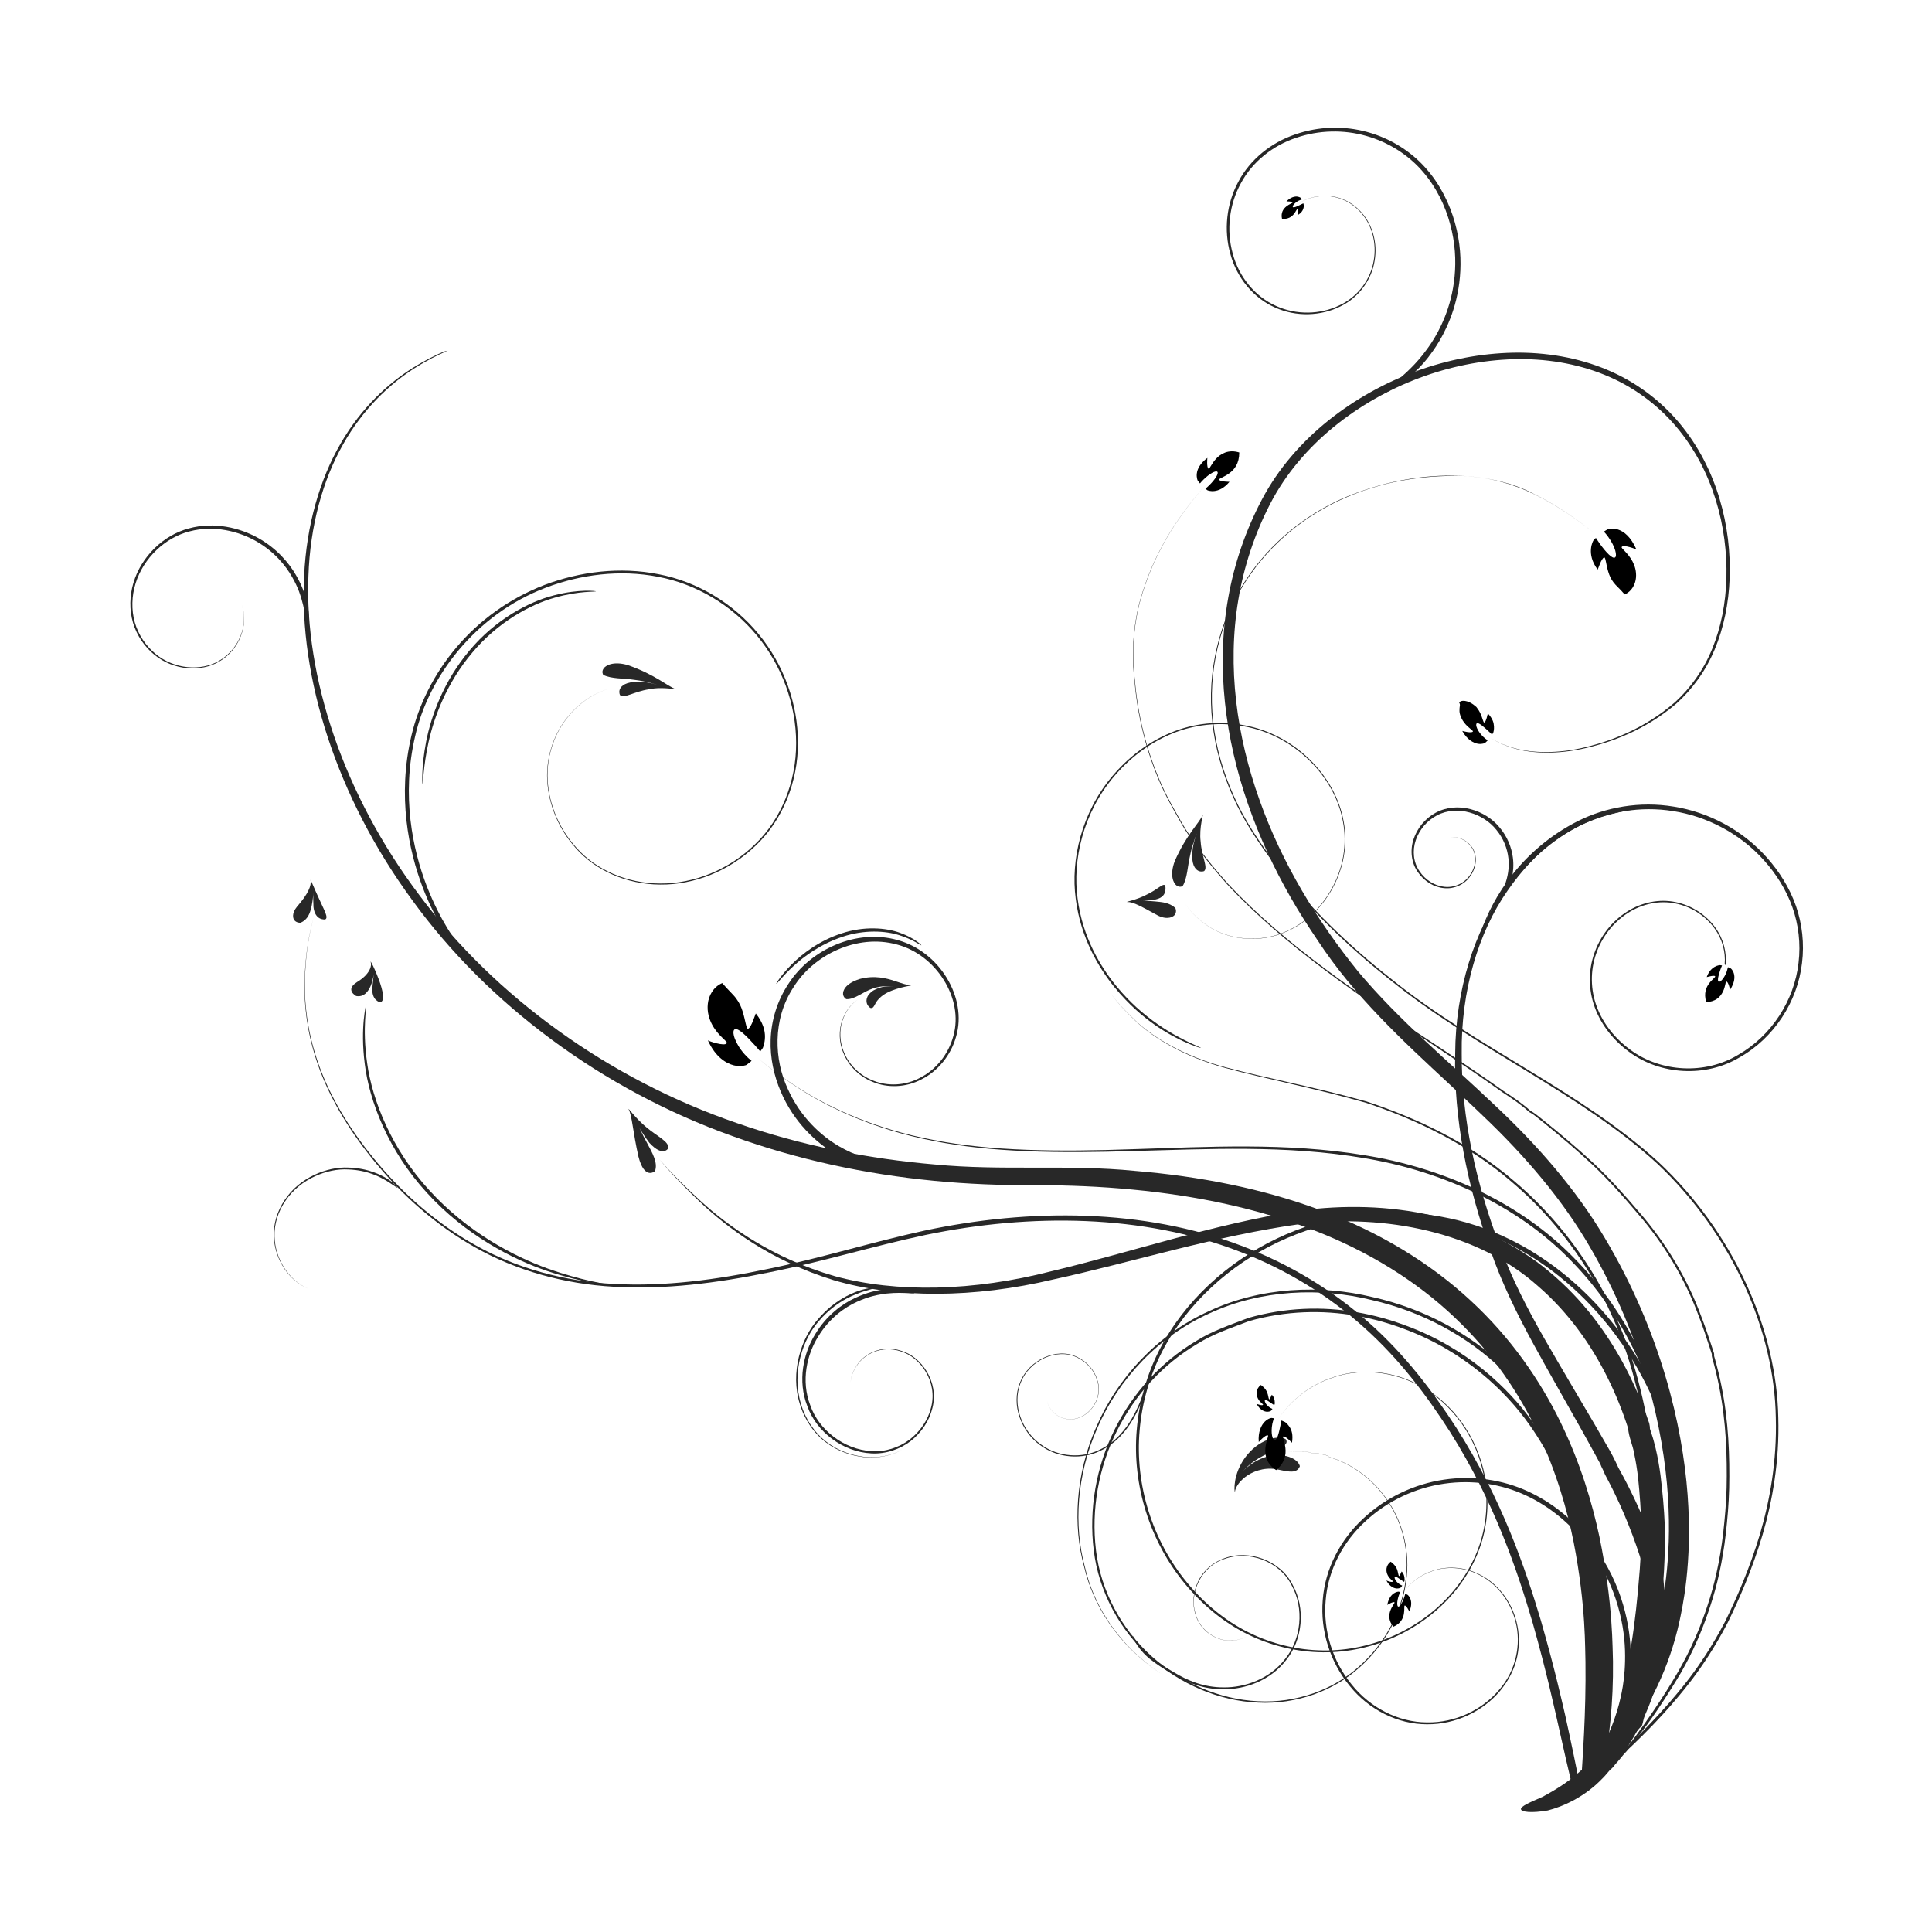 <?xml version="1.0" encoding="utf-8"?>
<!-- Generator: Adobe Illustrator 16.0.0, SVG Export Plug-In . SVG Version: 6.00 Build 0)  -->
<!DOCTYPE svg PUBLIC "-//W3C//DTD SVG 1.1//EN" "http://www.w3.org/Graphics/SVG/1.1/DTD/svg11.dtd">
<svg version="1.1" id="Ebene_1" xmlns="http://www.w3.org/2000/svg" xmlns:xlink="http://www.w3.org/1999/xlink" x="0px" y="0px"
	 width="350px" height="350px" viewBox="0 0 350 350" enable-background="new 0 0 350 350" xml:space="preserve">
<g>
	<g>
		<g>
			<g>
				<g>
					<g>
						<g>
							<g>
								<g>
									<g>
										<path fill="#282828" d="M287.221,301.039c0.119,9.295-0.52,17.594-0.885,23.194c0.063-0.045,0.129-0.09,0.191-0.134
											c1.396-1.17,2.71-2.432,3.972-3.742c1.022-5.244,1.796-11.959,1.707-19.369c-0.104-2.149,0.078-10.307-2.457-22.599
											c-1.317-6.115-3.398-13.261-7.054-20.754c-3.639-7.471-8.944-15.271-16.3-22.041
											c-7.315-6.798-16.616-12.435-27.055-16.315c-10.437-3.92-21.935-6.184-33.789-7.164
											c-11.923-1.192-24.092,0.015-36.149-1.154c-12.112-1.024-24.278-3.443-35.873-7.493
											c-23.248-7.958-43.862-22.917-57.542-41.282c-13.779-18.254-20.829-39.58-20.112-57.823
											c0.302-9.103,2.6-17.357,6.239-23.788c3.612-6.473,8.477-10.989,12.933-13.836c2.163-1.384,4.212-2.417,6.061-3.209
											c-0.236,0.054-0.472,0.107-0.708,0.162c-1.688,0.732-3.53,1.664-5.468,2.866c-4.514,2.804-9.481,7.294-13.217,13.79
											c-3.762,6.452-6.195,14.776-6.618,23.982c-0.957,18.447,5.89,40.108,19.625,58.795
											c13.63,18.796,34.395,34.288,57.973,42.69c11.756,4.274,24.121,6.896,36.441,8.091c6.157,0.601,12.33,0.833,18.395,0.8
											c5.989-0.002,11.914,0.242,17.717,0.805c11.601,1.104,22.745,3.457,32.728,7.345c9.99,3.858,18.733,9.324,25.548,15.815
											c13.816,13.059,19.232,29.144,21.555,40.689C287.368,291.111,287.123,298.976,287.221,301.039z"/>
									</g>
								</g>
							</g>
						</g>
					</g>
				</g>
			</g>
			<g>
				<g>
					<g>
						<g>
							<g>
								<g>
									<g>
										<path fill="#282828" d="M214.535,163.498c0.05-0.076,1.042,2.077,4.304,4.247c3.099,2.166,9.317,3.681,15.323,0.407
											c5.862-3.052,10.737-10.943,9.122-19.354c-1.515-8.298-8.979-15.639-17.897-17.211c-4.421-0.855-9.094-0.362-13.198,1.375
											c-4.125,1.707-7.676,4.511-10.43,7.773c-5.562,6.581-7.49,15.098-6.546,22.03c0.894,7.028,4.176,12.376,6.946,15.782
											c2.825,3.435,5.172,5.163,5.758,5.654c4.864,3.865,9.714,5.514,9.641,5.646c0.007,0.08-4.963-1.414-9.891-5.327
											c-0.593-0.496-2.962-2.25-5.809-5.729c-2.791-3.449-6.099-8.868-6.983-15.984c-0.937-7.021,1.037-15.622,6.673-22.25
											c2.788-3.286,6.38-6.104,10.548-7.818c4.151-1.742,8.871-2.226,13.329-1.35c8.992,1.612,16.482,9.026,17.983,17.385
											c1.604,8.478-3.324,16.387-9.216,19.434c-6.038,3.269-12.268,1.727-15.361-0.448
											C215.573,165.579,214.586,163.422,214.535,163.498z"/>
									</g>
								</g>
							</g>
						</g>
					</g>
				</g>
			</g>
			<g>
				<g>
					<g>
						<g>
							<g>
								<g>
									<g>
										<path fill="#282828" d="M155.429,181.038c0.111,0.029-1.864,0.912-2.872,4.049c-0.457,1.529-0.526,3.604,0.394,5.658
											c0.853,2.056,2.7,4.054,5.282,5.032c2.549,1.018,5.785,0.944,8.554-0.59c2.794-1.443,5.059-4.227,5.932-7.542
											c1.907-6.749-3.13-14.694-10.256-16.542c-7.192-1.975-15.087,1.874-18.714,7.747c-3.893,5.92-3.447,13.228-1.063,18.349
											c2.327,5.266,6.194,8.634,9.253,10.425c3.116,1.812,5.444,2.296,6.03,2.473c4.852,1.293,9.018,0.798,9.083,1.28
											c0.132,0.388-4.228,1.669-9.484,0.284c-0.628-0.187-3.113-0.733-6.422-2.707c-3.255-1.961-7.316-5.597-9.71-11.213
											c-1.185-2.78-1.953-6.013-1.825-9.443c0.119-3.416,1.167-6.979,3.212-10.052c3.946-6.179,12.283-10.099,19.858-7.92
											c7.51,2.081,12.602,10.413,10.531,17.452c-0.955,3.442-3.347,6.291-6.252,7.744c-2.88,1.544-6.226,1.574-8.819,0.489
											c-2.634-1.037-4.489-3.104-5.328-5.205c-0.904-2.104-0.804-4.204-0.322-5.739
											C153.553,181.918,155.541,181.071,155.429,181.038z"/>
									</g>
								</g>
							</g>
						</g>
					</g>
				</g>
			</g>
			<g>
				<g>
					<g>
						<g>
							<g>
								<g>
									<g>
										<path fill="#282828" d="M110.319,124.751c0.009,0.018-0.851,0.226-2.324,0.951c-1.457,0.72-3.531,2.083-5.396,4.53
											c-1.839,2.42-3.448,6.008-3.414,10.308c0.039,4.251,1.67,9.128,5.235,13.033c3.491,3.96,9.138,6.49,15.191,6.487
											c6.042,0.052,12.418-2.464,17.148-7.086c4.8-4.577,7.502-11.432,7.47-18.387c-0.013-6.96-2.576-14.006-7.111-19.464
											c-4.522-5.471-10.982-9.335-17.891-10.632c-6.909-1.348-14.062-0.423-20.344,1.971
											c-12.762,4.832-21.26,16.151-23.672,26.903c-2.545,10.876-0.4,20.617,2.064,27.065c2.542,6.543,5.397,10.176,6.07,11.164
											c5.701,7.996,12.673,12.209,12.461,12.447c-0.006,0.152-7.297-3.824-13.114-11.973c-0.684-1.003-3.578-4.707-6.139-11.361
											c-2.482-6.565-4.628-16.445-2.003-27.503c1.3-5.481,4.025-11.061,8.125-15.911c4.085-4.851,9.615-8.903,16.011-11.345
											c6.38-2.407,13.628-3.316,20.634-1.924c7.014,1.34,13.547,5.284,18.109,10.842c4.577,5.55,7.14,12.684,7.129,19.723
											c0.008,7.034-2.751,13.961-7.62,18.571c-4.797,4.651-11.234,7.163-17.327,7.089c-6.103-0.018-11.786-2.59-15.284-6.589
											c-3.574-3.942-5.191-8.847-5.217-13.118c-0.019-4.319,1.61-7.91,3.462-10.328c1.875-2.446,3.957-3.805,5.418-4.519
											C109.468,124.972,110.328,124.769,110.319,124.751z"/>
									</g>
								</g>
							</g>
						</g>
					</g>
				</g>
			</g>
			<g>
				<g>
					<g>
						<g>
							<g>
								<g>
									<g>
										<path fill="#282828" d="M43.81,109.592c-0.049-0.003,0.55,1.128,0.374,3.24c-0.138,2.032-1.336,5.198-4.542,7.053
											c-3.131,1.843-8.088,1.677-11.672-1.268c-1.777-1.441-3.181-3.477-3.874-5.8c-0.673-2.329-0.626-4.888,0.083-7.255
											c1.418-4.753,5.434-8.624,10.021-9.833c4.607-1.27,9.251-0.125,12.603,1.751c3.409,1.909,5.595,4.581,6.811,6.693
											c1.241,2.126,1.652,3.694,1.775,4.096c0.998,3.319,0.506,6.149,0.319,6.104c-0.255-0.012-0.143-2.73-1.093-5.876
											c-0.119-0.385-0.499-1.887-1.671-3.936c-1.148-2.037-3.213-4.616-6.476-6.487c-3.212-1.839-7.685-2.989-12.123-1.812
											c-4.415,1.11-8.356,4.814-9.779,9.418c-0.712,2.287-0.783,4.778-0.153,7.045c0.649,2.264,1.997,4.266,3.718,5.694
											c3.473,2.915,8.343,3.139,11.45,1.354c3.18-1.792,4.414-4.924,4.569-6.946C44.347,110.727,43.762,109.589,43.81,109.592z"
											/>
									</g>
								</g>
							</g>
						</g>
					</g>
				</g>
			</g>
			<g>
				<g>
					<g>
						<g>
							<g>
								<g>
									<g>
										<path fill="#282828" d="M233.163,262.987c0,0.002,0.91-0.095,2.628-0.059c0.422-0.007,0.926-0.058,1.408,0.187
											c0.495,0.189,1.098,0.065,1.708,0.205c0.575,0.181,1.342,0.123,1.878,0.602c0.686,0.216,1.402,0.462,2.137,0.788
											c2.935,1.27,6.229,3.669,8.691,7.443c2.476,3.726,3.934,8.926,3.108,14.435c-0.747,5.482-3.601,11.18-8.369,15.433
											c-4.716,4.303-11.508,6.784-18.494,6.421c-6.986-0.303-14.01-3.292-19.494-8.192c-5.479-4.911-9.313-11.883-10.22-19.377
											c-0.92-7.463,0.439-15.196,3.765-21.864c3.287-6.687,8.485-12.303,14.634-15.98c3.018-1.933,6.454-3.045,9.608-4.272
											c3.327-0.953,6.703-1.487,10.017-1.64c6.64-0.31,12.965,0.94,18.465,3.008c11.143,4.082,18.699,11.432,22.985,17.429
											c4.333,6.073,5.896,10.732,6.384,11.909c3.708,9.807,2.786,18.472,2.634,18.378c-0.29,0.048,0.252-8.483-3.393-18.098
											c-0.478-1.156-2.004-5.743-6.251-11.74c-4.197-5.909-11.626-13.178-22.601-17.242c-5.417-2.054-11.649-3.305-18.196-3.023
											c-3.266,0.138-6.599,0.654-9.886,1.582c-3.126,1.212-6.499,2.287-9.483,4.185c-6.068,3.6-11.218,9.123-14.488,15.723
											c-3.307,6.57-4.677,14.215-3.794,21.597c0.87,7.398,4.632,14.304,10.041,19.187c5.408,4.862,12.368,7.856,19.284,8.179
											c6.926,0.382,13.659-2.05,18.355-6.307c4.753-4.206,7.607-9.855,8.372-15.311c0.841-5.478-0.591-10.652-3.047-14.374
											c-2.439-3.771-5.719-6.177-8.641-7.452c-0.732-0.331-1.453-0.58-2.127-0.796c-0.55-0.483-1.3-0.424-1.88-0.605
											c-0.608-0.146-1.203-0.021-1.708-0.212c-0.482-0.246-0.978-0.195-1.403-0.193
											C234.073,262.898,233.163,262.989,233.163,262.987z"/>
									</g>
								</g>
							</g>
						</g>
					</g>
				</g>
			</g>
			<g>
				<g>
					<g>
						<g>
							<g>
								<g>
									<g>
										<path fill="#282828" d="M210.771,303.494c0.033-0.038-2.198-1.229-5.396-4.233c-3.113-2.984-7.282-8.084-8.996-15.513
											c-1.987-7.213-1.631-16.565,2.238-25.265c3.728-8.723,11.019-16.734,20.404-20.957c9.325-4.372,20.174-4.839,29.606-2.551
											c9.529,2.109,17.797,6.815,23.604,12.341c5.859,5.515,9.538,11.437,11.76,15.97c2.206,4.57,3.034,7.781,3.282,8.622
											c1.946,6.842,1.444,12.674,1.279,12.632c-0.282,0.013-0.146-5.712-2.056-12.418c-0.244-0.827-1.047-3.981-3.201-8.497
											c-2.168-4.476-5.778-10.347-11.53-15.812c-5.705-5.476-13.834-10.16-23.261-12.3c-9.336-2.312-20.056-1.9-29.317,2.381
											c-9.315,4.134-16.585,12.037-20.336,20.689c-3.889,8.629-4.295,17.934-2.352,25.135c1.67,7.407,5.8,12.52,8.899,15.517
											C208.576,302.253,210.804,303.456,210.771,303.494z"/>
									</g>
								</g>
							</g>
						</g>
					</g>
				</g>
			</g>
			<g>
				<g>
					<g>
						<g>
							<g>
								<g>
									<g>
										<path fill="#282828" d="M55.864,233.473c0.084-0.041-2.421-0.725-4.415-3.742c-0.96-1.476-1.767-3.467-1.841-5.707
											c-0.103-2.236,0.609-4.638,1.965-6.626c2.693-4.103,7.75-6.067,11.505-5.881c3.824,0.08,6.246,1.566,6.584,1.731
											c1.477,0.797,2.389,1.83,2.32,1.894c-0.086,0.097-1.088-0.774-2.516-1.538c-0.329-0.16-2.663-1.63-6.396-1.746
											c-3.66-0.218-8.634,1.645-11.332,5.651c-1.354,1.944-2.082,4.304-2.004,6.51c0.05,2.215,0.828,4.202,1.767,5.679
											C53.452,232.718,55.947,233.435,55.864,233.473z"/>
									</g>
								</g>
							</g>
						</g>
					</g>
				</g>
			</g>
			<g>
				<g>
					<g>
						<g>
							<g>
								<g>
									<g>
										<path fill="#282828" d="M163.391,262.677c0.025-0.112-2.551,1.728-6.938,1.285c-2.132-0.227-4.634-1-6.808-2.655
											c-2.188-1.623-3.912-4.146-4.742-6.953c-1.799-5.7,0.237-11.982,3.301-15.379c3.013-3.545,6.276-4.685,6.695-4.877
											c1.881-0.784,3.554-0.866,3.556-0.777c0.021,0.131-1.58,0.39-3.407,1.151c-0.408,0.191-3.6,1.275-6.586,4.726
											c-3.028,3.302-5.089,9.456-3.367,15.1c0.797,2.775,2.475,5.283,4.627,6.91c2.139,1.656,4.617,2.448,6.737,2.693
											C160.823,264.379,163.417,262.564,163.391,262.677z"/>
									</g>
								</g>
							</g>
						</g>
					</g>
				</g>
			</g>
			<g>
				<g>
					<g>
						<g>
							<g>
								<g>
									<g>
										<path fill="#282828" d="M154.091,250.437c0.067,0.041-0.097-1.342,1.167-3.138c1.087-1.794,4.305-3.835,8.012-2.587
											c3.605,1.029,6.857,5.544,5.66,10.319c-0.548,2.321-1.97,4.481-3.944,6.031c-1.992,1.521-4.562,2.383-7.139,2.236
											c-5.158-0.267-9.918-3.88-11.575-8.521c-1.836-4.625-0.712-9.619,1.368-12.999c2.065-3.494,4.996-5.6,7.295-6.651
											c2.315-1.078,3.979-1.332,4.407-1.413c3.548-0.644,6.386,0.352,6.307,0.515c-0.049,0.263-2.821-0.335-6.168,0.282
											c-0.41,0.076-1.995,0.304-4.217,1.317c-2.198,0.978-5.028,2.973-7.042,6.303c-2.028,3.227-3.151,8.004-1.433,12.454
											c1.536,4.461,6.09,8.003,11.081,8.308c2.478,0.17,4.964-0.636,6.917-2.093c1.926-1.479,3.339-3.576,3.892-5.823
											c1.217-4.633-1.907-9.089-5.45-10.146c-3.63-1.269-6.841,0.714-7.944,2.488
											C154.01,249.093,154.158,250.478,154.091,250.437z"/>
									</g>
								</g>
							</g>
						</g>
					</g>
				</g>
			</g>
			<g>
				<g>
					<g>
						<g>
							<g>
								<g>
									<g>
										<path fill="#282828" d="M225.916,296.432c-0.005-0.079-1.017,0.815-3.139,0.765c-2.009,0.092-5.387-1.397-6.314-5.046
											c-0.462-1.74-0.321-3.813,0.593-5.684c0.888-1.885,2.646-3.455,4.801-4.194c4.279-1.587,9.999,0.303,12.29,4.774
											c2.43,4.316,1.827,10.011-1.125,13.664c-2.866,3.77-7.493,5.332-11.281,5.316c-3.883,0.055-7.01-1.396-9.052-2.614
											c-2.104-1.178-3.371-2.113-3.702-2.369c-2.828-1.963-3.953-4.672-3.777-4.697c0.053-0.028,1.258,2.45,4.02,4.375
											c0.326,0.252,1.567,1.178,3.651,2.354c2.035,1.226,5.046,2.637,8.855,2.61c3.713,0.035,8.247-1.473,11.069-5.145
											c2.903-3.555,3.534-9.141,1.163-13.397c-2.216-4.396-7.84-6.294-12.066-4.753c-4.452,1.395-6.402,6.325-5.379,9.747
											c0.901,3.617,4.249,5.121,6.255,5.038C224.895,297.237,225.911,296.353,225.916,296.432z"/>
									</g>
								</g>
							</g>
						</g>
					</g>
				</g>
			</g>
			<g>
				<g>
					<g>
						<g>
							<g>
								<g>
									<g>
										<path fill="#282828" d="M281.978,311.111c1.146,5.19,2.249,9.986,3.185,13.888c0.402-0.248,0.798-0.508,1.187-0.777
											c-0.739-3.846-1.695-8.48-2.796-13.471c-0.403-1.638-1.707-7.787-4.397-17.13c-2.769-9.274-6.996-21.932-15.336-34.977
											c-4.183-6.464-9.214-13.152-15.743-18.958c-6.486-5.824-14.392-10.693-23.185-14.003
											c-17.649-6.727-38.242-6.83-57.401-2.748c-9.615,2.097-18.941,5.039-28.349,6.936c-9.371,1.977-18.78,3.228-27.862,2.729
											c-9.071-0.444-17.713-2.871-24.965-6.921c-7.27-4.034-13.189-9.384-17.843-14.904c-4.676-5.522-8.172-11.25-10.288-16.726
											c-2.123-5.48-2.905-10.611-2.956-14.812c-0.048-8.449,1.711-13.083,1.561-13.083c0.151,0.004-1.635,4.621-1.63,13.083
											c0.029,4.205,0.785,9.356,2.887,14.867c2.094,5.501,5.572,11.271,10.232,16.831c4.641,5.566,10.558,10.974,17.855,15.07
											c7.278,4.116,15.983,6.611,25.117,7.107c9.146,0.548,18.614-0.663,28.024-2.599c9.444-1.854,18.825-4.759,28.38-6.787
											c19.071-3.966,39.485-3.731,56.846,2.99c8.649,3.305,16.4,8.136,22.745,13.892c6.383,5.735,11.317,12.355,15.424,18.765
											c8.167,12.921,12.294,25.458,15.002,34.684C280.3,303.341,281.579,309.479,281.978,311.111z"/>
									</g>
								</g>
							</g>
						</g>
					</g>
				</g>
			</g>
			<g>
				<g>
					<g>
						<g>
							<g>
								<g>
									<g>
										<path fill="#282828" d="M291.221,249.576c1.506,3.028,2.74,6.104,3.721,9.161c0.149,1.722,0.841,2.998,1.089,4.536
											c0.322,1.479,0.551,2.97,0.723,4.451c0.307,2.919,0.527,6.04,0.584,8.669c0.02,2.778-0.102,5.44-0.281,7.973
											c-0.4,5.117-0.877,9.56-1.501,13.376c-1.161,7.637-2.43,12.388-2.775,13.661c-0.865,3.548-1.895,6.777-2.831,9.52
											c2.639-2.677,5.054-5.591,7.547-8.394c0.398-1.483,1.623-6.487,2.648-14.118c0.571-3.892,0.995-8.592,1.3-13.765
											c0.142-2.618,0.22-5.401,0.145-8.318c-0.127-3.067-0.386-5.889-0.777-9.107c-0.212-1.584-0.489-3.202-0.879-4.842
											c-0.221-0.814-0.395-1.647-0.683-2.462l-0.355-1.099l-0.006-0.157l-0.007-0.152l-0.004-0.079
											c-0.198-1.137-0.067-0.357-0.118-0.631l-0.106-0.298c-1.095-3.209-2.461-6.434-4.114-9.615
											c-3.303-6.345-7.866-12.528-13.864-17.497c-5.952-5.023-13.42-8.505-21.246-10.195c-7.792-1.778-16.02-1.938-23.965-0.878
											c-15.841,2.484-30.716,7.589-44.983,10.977c-14.131,3.642-28.09,3.96-39.276,0.89
											c-11.224-3.228-19.292-9.056-24.264-13.597c-5.022-4.557-7.464-7.585-7.499-7.552c0.037-0.033,2.415,3.037,7.358,7.705
											c4.891,4.646,12.892,10.682,24.188,14.167c11.338,3.355,25.446,3.285,39.841-0.123
											c14.355-3.121,29.47-7.949,44.938-10.063c15.306-1.788,31.823,1.463,42.771,11.2
											C284.044,237.66,288.216,243.531,291.221,249.576z"/>
									</g>
								</g>
							</g>
						</g>
					</g>
				</g>
			</g>
			<g>
				<g>
					<g>
						<g>
							<g>
								<g>
									<g>
										<path fill="#282828" d="M166.917,171.243c-0.072,0.119-1.394-1.004-3.966-1.811c-2.543-0.824-6.394-1.037-10.298,0.269
											c-7.952,2.643-11.882,8.769-12.016,8.503c-0.054-0.037,0.823-1.506,2.755-3.468c1.925-1.936,5.028-4.331,9.066-5.638
											c4.027-1.349,8.048-1.055,10.633-0.089C165.714,169.955,166.952,171.226,166.917,171.243z"/>
									</g>
								</g>
							</g>
						</g>
					</g>
				</g>
			</g>
			<g>
				<g>
					<g>
						<g>
							<g>
								<g>
									<g>
										<path fill="#282828" d="M107.958,107.102c0.017,0.165-2.959-0.118-7.468,1.173c-4.473,1.249-10.348,4.468-14.935,9.959
											c-4.624,5.461-6.927,11.696-7.924,16.237c-0.994,4.579-0.955,7.516-1.087,7.506c-0.041,0.007-0.243-2.943,0.651-7.6
											c0.893-4.611,3.165-10.986,7.875-16.55c4.673-5.596,10.722-8.828,15.302-9.982
											C104.99,106.645,107.982,107.095,107.958,107.102z"/>
									</g>
								</g>
							</g>
						</g>
					</g>
				</g>
			</g>
			<g>
				<g>
					<g>
						<g>
							<g>
								<g>
									<g>
										<path fill="#282828" d="M66.338,181.891c0.201,0.002-0.783,4.148,0.185,10.771c0.912,6.569,4.37,15.495,11.294,23.009
											c6.877,7.556,15.282,11.958,21.527,14.186c6.301,2.229,10.463,2.685,10.429,2.833c0.011,0.023-4.186-0.271-10.578-2.412
											c-6.33-2.134-14.878-6.523-21.845-14.182c-7.017-7.607-10.465-16.71-11.271-23.368
											C65.218,186.003,66.37,181.86,66.338,181.891z"/>
									</g>
								</g>
							</g>
						</g>
					</g>
				</g>
			</g>
			<g>
				<g>
					<g>
						<g>
							<g>
								<g>
									<g>
										<path fill="#282828" d="M201.079,179.839c0.045-0.047,1.44,2.117,4.719,5.143c3.219,3.04,8.871,6.403,16.234,8.369
											c7.401,1.985,16.229,3.575,25.519,6.189c9.128,3.01,18.659,7.495,26.586,14.287c7.98,6.681,14.329,15.308,18.389,24.33
											c4.177,9.005,5.902,18.314,7.011,26.321c1.191,8.037,1.529,15.009,1.297,20.148c-0.207,5.145-0.817,8.439-0.948,9.322
											c-0.309,1.762-0.661,3.433-1.067,4.935c-0.098,0.374-0.192,0.738-0.283,1.097c-0.01,0.067-0.043,0.328-0.06,0.477
											l-0.018,0.133l-0.001,0.036c-0.052,0.197-0.022,0.072-0.037,0.123l-0.025,0.06l-0.099,0.238
											c-0.27,0.63-0.515,1.224-0.752,1.756c-0.92,2.183-1.933,3.309-2.004,3.239c-0.1-0.079,0.707-1.261,1.474-3.451
											c0.202-0.545,0.415-1.147,0.659-1.791l0.091-0.245l0.025-0.063c-0.008,0.032,0.03-0.116-0.013,0.064l0.002-0.034
											l0.011-0.134c0.02-0.199,0.018-0.301,0.058-0.593c0.08-0.354,0.162-0.72,0.247-1.093c0.363-1.491,0.688-3.146,0.996-4.892
											c0.127-0.873,0.745-4.123,0.975-9.217c0.249-5.087-0.052-12.008-1.204-20.021c-1.066-8.009-2.736-17.226-6.837-26.192
											c-3.984-8.967-10.244-17.568-18.146-24.249c-7.847-6.784-17.315-11.304-26.398-14.346
											c-9.255-2.654-18.083-4.292-25.48-6.313c-7.373-2.013-13.016-5.406-16.226-8.468
											C202.507,181.965,201.125,179.794,201.079,179.839z"/>
									</g>
								</g>
							</g>
						</g>
					</g>
				</g>
			</g>
		</g>
		<g>
			<g>
				<g>
					<g>
						<g>
							<g>
								<g>
									<rect x="237.855" y="267.334" fill="#282828" width="0" height="0"/>
								</g>
							</g>
						</g>
					</g>
				</g>
			</g>
		</g>
		<g>
			<g>
				<g>
					<g>
						<g>
							<g>
								<g>
									<path fill="#282828" d="M235.483,265.591c0.008,0-0.146,0.575-0.731,0.847c-0.618,0.28-1.415,0.174-3.583-0.284
										c-2.28-0.386-4.39,0.483-5.613,1.44c-1.26,0.986-1.766,2.028-1.827,2.606c-0.007,0.63-0.56-1.996,1.136-5.055
										c0.811-1.49,2.17-2.977,3.754-3.829c1.563-0.874,3.275-1.112,4.252-0.626c0.007,0,0.437,0.408,0.053,0.906
										c-0.355,0.537-1.56,0.936-4.047,2.104c-2.426,1.283-3.218,2.347-3.676,2.779c-0.428,0.47-0.411,0.487-0.415,0.48
										c-0.029,0.02,1.497-1.959,4.168-2.892C231.578,262.996,235.007,263.87,235.483,265.591z"/>
								</g>
							</g>
						</g>
					</g>
				</g>
			</g>
		</g>
		<g>
			<g>
				<g>
					<g>
						<g>
							<g>
								<g>
									<path fill="#282828" d="M214.242,160.538c0-0.009-0.532,0.309-1.108-0.127c-0.56-0.387-1.281-1.889-0.302-4.448
										c2.106-4.785,4.438-6.901,5.013-8.255c0.3-0.635-0.676,2.2-0.332,4.789c0.179,2.698,1.377,4.668,0.62,5.31
										c0-0.005-0.387,0.183-0.903,0.01c-0.489-0.177-1.262-0.784-1.262-2.791c0.071-2.003,0.507-3.047,0.664-3.549
										c0.182-0.51,0.199-0.503,0.194-0.506c-0.016-0.002-0.803,1.882-1.211,3.922
										C215.115,156.968,215.125,159.061,214.242,160.538z"/>
								</g>
							</g>
						</g>
					</g>
				</g>
			</g>
		</g>
		<g>
			<g>
				<g>
					<g>
						<g>
							<g>
								<g>
									<path fill="#282828" d="M109.282,122.267c0.009-0.002-0.352-0.51,0.038-1.118c0.339-0.589,1.777-1.43,4.409-0.661
										c4.94,1.711,7.237,3.861,8.635,4.326c0.657,0.246-2.25-0.498-4.802,0.058c-2.674,0.395-4.541,1.75-5.241,1.048
										c0.006,0-0.213-0.372-0.084-0.9c0.137-0.502,0.679-1.323,2.679-1.486c2.005-0.091,3.078,0.261,3.591,0.374
										c0.524,0.141,0.519,0.16,0.521,0.155c0.002-0.018-1.941-0.648-4.008-0.889C112.91,122.844,110.824,123.023,109.282,122.267
										z"/>
								</g>
							</g>
						</g>
					</g>
				</g>
			</g>
		</g>
		<g>
			<g>
				<g>
					<g>
						<g>
							<g>
								<g>
									<path fill="#282828" d="M212.925,164.489c-0.01,0.003,0.274,0.543-0.008,1.084c-0.239,0.536-1.367,1.121-3.068,0.33
										c-3.06-1.661-4.521-2.528-5.648-2.501c-0.499,0.017,1.775-0.373,3.58-1.356c1.933-0.888,3.089-2.275,3.325-1.532
										c-0.005,0,0.088,0.38-0.003,0.902c-0.095,0.51-0.438,1.237-1.726,1.525c-2.642,0.376-2.754,0.077-2.724,0.158
										c0.009,0.001,1.326,0.11,2.618,0.205C210.604,163.437,211.791,163.495,212.925,164.489z"/>
								</g>
							</g>
						</g>
					</g>
				</g>
			</g>
		</g>
		<g>
			<g>
				<g>
					<g>
						<g>
							<g>
								<g>
									<path fill="#282828" d="M118.647,212.168c0.038-0.051-1.87,1.75-2.989-2.647c-1.009-4.451-1.16-7.476-1.769-8.547
										c-0.28-0.563,1.247,1.651,3.22,3.249c1.945,1.66,4.144,2.57,3.958,3.805c0.023-0.073-0.913,1.753-3.456-1.026
										c-2.293-3.094-1.967-3.444-2.05-3.349c-0.01,0.007,0.74,1.769,1.695,3.472C118.175,208.86,119.235,210.677,118.647,212.168
										z"/>
								</g>
							</g>
						</g>
					</g>
				</g>
			</g>
		</g>
		<g>
			<g>
				<g>
					<g>
						<g>
							<g>
								<g>
									<path fill="#282828" d="M153.318,181.003c0.003-0.003-0.539-0.283-0.592-0.923c-0.033-0.568,0.331-1.872,3.006-2.726
										c2.739-0.742,4.95-0.102,6.308,0.343c1.417,0.464,2.339,0.795,2.941,0.782c0.633,0.053-2.05,0.237-4.243,1.345
										c-1.091,0.55-1.833,1.362-2.138,1.963c-0.326,0.604-0.461,0.924-0.942,0.803c0.005-0.006-0.354-0.212-0.572-0.701
										c-0.168-0.444-0.352-1.444,1.12-2.448c1.581-0.894,2.735-0.736,3.198-0.784c0.496,0.02,0.502,0.022,0.5,0.022
										c0.019,0.021-1.937-0.255-3.762,0.389C156.291,179.67,154.927,181.067,153.318,181.003z"/>
								</g>
							</g>
						</g>
					</g>
				</g>
			</g>
		</g>
		<g>
			<g>
				<g>
					<g>
						<g>
							<g>
								<g>
									<path fill="#282828" d="M54.452,167.172c0.001-0.006-0.603,0.039-1.012-0.344c-0.414-0.367-0.631-1.371,0.389-2.6
										c2.017-2.306,2.621-3.817,2.437-4.761c-0.092-0.439,0.675,1.533,1.549,3.379c0.826,1.91,1.861,3.52,1.019,3.743
										c0.064-0.074-1.744,0.273-2.039-2.258c-0.124-2.589,0.025-2.63-0.017-2.621c0,0.005-0.07,1.247-0.327,2.466
										C56.167,165.422,55.799,166.572,54.452,167.172z"/>
								</g>
							</g>
						</g>
					</g>
				</g>
			</g>
		</g>
		<g>
			<g>
				<g>
					<g>
						<g>
							<g>
								<g>
									<polygon fill="#282828" points="51.445,172.905 51.445,172.905 51.445,172.905 51.445,172.905 51.445,172.905 
										51.445,172.905 									"/>
								</g>
							</g>
						</g>
					</g>
				</g>
			</g>
		</g>
		<g>
			<g>
				<g>
					<g>
						<g>
							<g>
								<g>
									<path fill="#282828" d="M64.541,180.438c-0.001,0.011-2.121-1.103,0.131-2.523c2.248-1.357,2.743-2.879,2.47-3.647
										c-0.192-0.846,3.671,7.088,1.691,7.295c0.012-0.005-1.618-0.313-1.362-2.782c0.26-2.466,0.248-2.459,0.25-2.461
										C67.728,176.325,67.296,180.914,64.541,180.438z"/>
								</g>
							</g>
						</g>
					</g>
				</g>
			</g>
		</g>
	</g>
	<g>
		<g>
			<g>
				<g>
					<g>
						<g>
							<g>
								<g>
									<polygon points="231.863,39.382 231.863,39.382 231.863,39.382 231.863,39.382 231.863,39.382 231.863,39.382 
										231.863,39.382 231.863,39.382 231.863,39.382 231.863,39.382 231.863,39.382 231.863,39.382 231.863,39.382 									"/>
								</g>
							</g>
						</g>
					</g>
				</g>
			</g>
		</g>
		<g>
			<g>
				<g>
					<g>
						<g>
							<g>
								<g>
									<path d="M235.171,38.918c-0.013,0,0.035-0.875-0.132-0.995c-0.26-0.135-0.561,1.87-2.777,1.73l-0.01-0.005
										c-0.51-2.191,1.924-2.807,1.897-2.938c-0.041-0.248-1.101-0.233-1.101-0.216c0.741-0.789,1.546-0.952,2.003-0.879
										c0.475,0.073,0.672,0.297,0.674,0.297c0.046,0.072,0.085,0.145,0.123,0.214c-0.166,0.053-0.342,0.119-0.521,0.197
										c-0.83,0.405-1.254,1.032-1.105,1.192c0.145,0.167,0.755-0.132,1.448-0.47c0.162-0.066,0.311-0.141,0.442-0.217
										c0.037,0.116,0.067,0.243,0.093,0.384C236.18,37.282,236.289,38.243,235.171,38.918z"/>
								</g>
							</g>
						</g>
					</g>
				</g>
			</g>
		</g>
		<g>
			<g>
				<g>
					<g>
						<g>
							<g>
								<g>
									<path d="M128.236,188.466c0.003,0.076,3.082,1.184,3.431,0.505c0.192-0.306-1.462-1.194-2.618-3.274
										c-0.562-1.033-0.99-2.38-0.82-3.856c0.149-1.45,0.989-3.053,2.595-3.741l0.024,0.003c1.121,1.318,1.973,2.03,2.534,2.805
										c0.565,0.75,0.911,1.535,1.158,2.337c0.498,1.589,0.653,3.199,0.979,3.123c0.615-0.199,1.353-2.813,1.41-2.767
										c1.315,1.66,1.678,3.113,1.652,4.278c-0.017,1.153-0.394,1.974-0.398,1.974c-0.154,0.222-0.305,0.428-0.454,0.62
										c-0.298-0.349-0.623-0.722-0.97-1.109c-1.616-1.785-3.068-3.226-3.668-2.887c-0.594,0.322,0.012,2.521,1.83,4.541
										c0.396,0.439,0.814,0.835,1.232,1.164c-0.275,0.251-0.59,0.501-0.954,0.75c0.003-0.004-0.867,0.397-2.243,0.067
										C131.608,192.656,129.652,191.579,128.236,188.466z"/>
								</g>
							</g>
						</g>
					</g>
				</g>
			</g>
		</g>
		<g>
			<g>
				<g>
					<g>
						<g>
							<g>
								<g>
									<g>
										<path fill="#282828" d="M235.128,36.966c-0.021,0.137,1.805-1.719,5.739-1.425c1.894,0.173,4.214,1.153,5.909,3.251
											c1.713,2.045,2.672,5.194,2.082,8.451c-0.532,3.247-2.775,6.5-6.237,8.089c-3.389,1.639-7.743,1.807-11.495,0.07
											c-3.782-1.684-6.716-5.292-7.811-9.494c-1.161-4.183-0.648-8.884,1.504-12.751c2.104-3.914,5.823-6.801,9.971-8.186
											c4.143-1.427,8.653-1.501,12.686-0.358c4.042,1.132,7.602,3.416,10.152,6.335c2.571,2.919,4.192,6.352,5.087,9.676
											c1.824,6.719,0.639,12.819-0.977,16.8c-1.622,4.057-3.543,6.206-3.963,6.813c-3.782,4.779-8.31,7.101-8.128,7.392
											c0.054,0.249,4.989-1.726,8.962-6.725c0.437-0.633,2.423-2.885,4.08-7.105c1.65-4.143,2.833-10.482,0.894-17.415
											c-0.949-3.425-2.652-6.969-5.342-9.981c-2.672-3.015-6.388-5.358-10.571-6.494c-4.181-1.151-8.836-1.039-13.088,0.463
											c-4.261,1.454-8.099,4.478-10.232,8.527c-2.188,4.007-2.673,8.844-1.453,13.124c1.152,4.301,4.201,7.992,8.089,9.687
											c3.863,1.75,8.303,1.539,11.745-0.155c3.517-1.648,5.779-4.988,6.29-8.285c0.576-3.309-0.423-6.487-2.166-8.542
											c-1.73-2.104-4.077-3.074-5.982-3.232C236.916,35.231,235.107,37.103,235.128,36.966z"/>
									</g>
								</g>
							</g>
						</g>
					</g>
				</g>
			</g>
			<g>
				<g>
					<g>
						<g>
							<g>
								<g>
									<g>
										<path fill="#282828" d="M253.828,289.063c0.017,0.018,0.331-0.601,1.179-1.557c0.867-0.911,2.332-2.203,4.617-2.937
											c2.238-0.754,5.364-0.803,8.342,0.727c2.97,1.463,5.638,4.557,6.602,8.553c1.027,3.956,0.109,8.78-3.026,12.325
											c-3.028,3.565-7.893,5.943-13.032,5.854c-5.146-0.014-10.297-2.646-13.655-6.875c-3.418-4.174-5.199-9.777-4.695-15.259
											c0.425-5.511,3.208-10.669,7.231-14.329c3.994-3.706,9.09-6.056,14.255-6.782c5.17-0.746,10.373,0.065,14.746,2.106
											c4.396,2.029,7.967,5.123,10.654,8.457c5.457,6.728,7.173,14.271,7.336,19.616c0.175,5.43-0.888,8.856-1.084,9.752
											c-1.913,7.345-5.937,12.242-5.648,12.421c0.144,0.223,4.682-4.525,6.68-12.147c0.207-0.929,1.285-4.474,1.073-10.065
											c-0.197-5.507-2.012-13.268-7.658-20.146c-2.777-3.405-6.469-6.567-11.013-8.632c-4.522-2.08-9.889-2.883-15.191-2.084
											c-5.301,0.78-10.513,3.223-14.581,7.042c-4.095,3.768-6.931,9.1-7.332,14.745c-0.482,5.625,1.378,11.344,4.893,15.583
											c3.449,4.294,8.737,6.954,13.987,6.938c5.246,0.056,10.168-2.396,13.226-6.031c1.529-1.819,2.62-3.935,3.097-6.124
											c0.477-2.186,0.406-4.397-0.099-6.4c-0.999-4.038-3.716-7.146-6.721-8.604c-3.011-1.523-6.157-1.45-8.399-0.68
											c-2.289,0.75-3.748,2.055-4.612,2.971C254.154,288.462,253.847,289.08,253.828,289.063z"/>
									</g>
								</g>
							</g>
						</g>
					</g>
				</g>
			</g>
			<g>
				<g>
					<g>
						<g>
							<g>
								<g>
									<g>
										<path fill="#282828" d="M231.228,257.604c0.02,0.019,0.575-1.095,2.113-2.8c1.542-1.663,4.185-3.962,8.289-5.296
											c4.026-1.36,9.643-1.459,15.01,1.281c5.354,2.625,10.162,8.197,11.911,15.389c0.883,3.57,1.004,7.506,0.127,11.381
											c-0.868,3.876-2.804,7.628-5.54,10.844c-5.456,6.438-14.219,10.729-23.49,10.588c-4.616-0.055-9.296-1.182-13.55-3.316
											c-4.261-2.131-8.038-5.295-11.117-9.055c-6.181-7.523-9.416-17.633-8.522-27.537c0.419-4.945,1.81-9.808,4.063-14.212
											c2.266-4.408,5.37-8.354,8.967-11.694c7.204-6.706,16.403-10.966,25.734-12.297c9.341-1.358,18.752,0.094,26.667,3.779
											c7.955,3.658,14.419,9.241,19.286,15.256c4.888,6.033,8.218,12.532,10.254,18.669c2.068,6.139,2.856,11.903,3.051,16.781
											c0.331,9.818-1.583,16.023-1.938,17.646c-3.472,13.304-10.902,22.044-10.563,22.203c0.093,0.078,2.023-1.963,4.493-5.768
											c2.452-3.792,5.333-9.446,7.1-16.165c0.368-1.65,2.297-7.976,1.933-17.954c-0.214-4.963-1.036-10.819-3.158-17.056
											c-2.087-6.227-5.49-12.817-10.472-18.924c-4.957-6.087-11.539-11.741-19.642-15.435
											c-8.066-3.723-17.641-5.168-27.115-3.753c-9.471,1.381-18.784,5.735-26.063,12.555c-3.633,3.401-6.768,7.405-9.051,11.889
											c-2.275,4.481-3.668,9.419-4.074,14.435c-0.873,10.044,2.439,20.271,8.717,27.859c3.126,3.792,6.959,6.979,11.278,9.121
											c4.313,2.146,9.053,3.271,13.72,3.308c9.377,0.111,18.202-4.252,23.685-10.763c2.749-3.25,4.688-7.048,5.548-10.961
											c0.873-3.91,0.737-7.874-0.164-11.462c-1.783-7.238-6.638-12.817-12.029-15.438c-5.4-2.735-11.038-2.612-15.07-1.236
											c-4.105,1.347-6.742,3.661-8.28,5.328C231.8,256.51,231.247,257.623,231.228,257.604z"/>
									</g>
								</g>
							</g>
						</g>
					</g>
				</g>
			</g>
			<g>
				<g>
					<g>
						<g>
							<g>
								<g>
									<g>
										<path fill="#282828" d="M189.665,253.785c0.058-0.061,0.071,1.187,1.528,2.398c0.717,0.568,1.822,1.046,3.122,0.925
											c1.287-0.099,2.681-0.854,3.63-2.137c0.966-1.258,1.453-3.119,0.876-4.888c-0.489-1.767-1.837-3.389-3.659-4.239
											c-3.735-1.859-8.797,0.542-10.372,4.595c-1.71,4.113,0.305,8.972,3.616,11.347c3.347,2.508,7.775,2.567,10.812,1.095
											c3.12-1.438,4.937-3.904,6.008-5.71c1.084-1.839,1.551-3.148,1.709-3.479c1.098-2.758,1.612-5.106,1.557-5.119
											c-0.087-0.025-0.716,2.285-1.804,5.019c-0.156,0.328-0.617,1.627-1.683,3.452c-1.052,1.785-2.828,4.21-5.883,5.634
											c-2.969,1.452-7.308,1.418-10.607-1.038c-3.263-2.318-5.269-7.103-3.603-11.148c1.533-3.994,6.523-6.391,10.212-4.569
											c1.805,0.837,3.147,2.433,3.639,4.181c0.576,1.749,0.102,3.591-0.852,4.845c-0.937,1.279-2.319,2.033-3.601,2.139
											c-1.29,0.124-2.395-0.348-3.108-0.91C189.743,254.972,189.723,253.725,189.665,253.785z"/>
									</g>
								</g>
							</g>
						</g>
					</g>
				</g>
			</g>
			<g>
				<g>
					<g>
						<g>
							<g>
								<g>
									<g>
										<path fill="#282828" d="M294.712,165.177c2.657-1.718,5.919-2.383,8.874-1.745c2.957,0.604,5.545,2.348,7.188,4.642
											c1.448,2.008,2.079,4.479,1.825,6.775c-0.052-0.057-0.102-0.112-0.157-0.164c0.195-2.214-0.436-4.573-1.833-6.49
											c-1.627-2.245-4.177-3.944-7.074-4.52c-2.895-0.61-6.07,0.055-8.667,1.748c-2.607,1.681-4.672,4.305-5.714,7.359
											c-1.067,3.042-1.04,6.506,0.129,9.619c1.157,3.113,3.385,5.838,6.128,7.819c5.503,4.041,13.491,4.485,19.461,0.877
											c6.042-3.438,10.213-9.89,10.955-16.716c0.406-3.402,0.004-6.866-1.121-10.04c-1.123-3.175-2.954-6.045-5.151-8.491
											c-4.403-4.925-10.431-7.98-16.445-8.91c-6.03-0.975-12.005,0.155-16.812,2.594c-4.834,2.445-8.684,5.864-11.473,9.402
											c-0.061,0.08-0.125,0.159-0.184,0.239c-0.432,0.434-0.855,0.875-1.267,1.329c-2.274,2.513-4.012,5.505-5.197,8.676
											c-0.106,0.282-0.207,0.563-0.306,0.845c0.101-0.318,0.202-0.641,0.314-0.97c1.135-3.318,2.981-7.084,5.879-10.722
											c2.889-3.628,6.844-7.109,11.831-9.607c4.971-2.491,11.142-3.628,17.343-2.597c6.185,0.985,12.366,4.159,16.857,9.234
											c2.242,2.52,4.107,5.47,5.256,8.752c1.14,3.274,1.538,6.844,1.102,10.342c-0.797,7.014-5.108,13.607-11.317,17.101
											c-6.154,3.685-14.371,3.18-19.979-0.986c-2.8-2.044-5.062-4.834-6.234-8.04c-1.186-3.195-1.197-6.753-0.09-9.863
											C289.916,169.552,292.04,166.881,294.712,165.177z"/>
									</g>
								</g>
							</g>
						</g>
					</g>
				</g>
			</g>
			<g>
				<g>
					<g>
						<g>
							<g>
								<g>
									<g>
										<path fill="#282828" d="M270.046,133.687c0.014-0.045,1.232,0.969,3.992,1.813c2.733,0.847,7.058,1.287,12.34,0.217
											c5.223-1.088,11.595-3.376,17.349-8.29c2.799-2.528,5.248-5.81,6.887-9.729c1.644-3.905,2.563-8.334,2.731-12.978
											c0.313-9.211-2.151-19.705-9.072-28.035c-3.435-4.124-7.974-7.553-13.204-9.723c-5.225-2.189-11.042-3.172-16.909-3.069
											c-11.747,0.239-23.782,4.532-33.495,12.273c-4.837,3.876-9.072,8.686-12.041,14.297
											c-2.944,5.561-5.028,11.621-6.125,17.863c-2.241,12.525-0.519,25.525,3.579,37.319c2.044,5.918,4.671,11.583,7.729,16.921
											c1.515,2.664,3.193,5.281,4.866,7.746c1.676,2.559,3.494,4.998,5.402,7.323c7.673,9.308,16.605,16.785,24.458,24.398
											c7.939,7.533,14.63,15.48,19.458,23.81c9.733,16.67,13.382,33.191,14.166,45.188c0.79,12.11-1.138,19.801-1.536,21.809
											c-1.773,8.17-4.968,15.078-7.793,19.783c-2.812,4.726-5.044,7.41-4.631,7.807c0.317,0.328,3.275-1.738,6.817-6.323
											c3.542-4.539,7.38-11.801,9.254-20.454c0.428-2.122,2.389-10.283,1.457-22.871c-0.928-12.49-4.835-29.445-15.025-46.553
											c-5.059-8.56-12.086-16.731-20.185-24.27c-8.01-7.623-16.927-14.964-24.473-23.956
											c-7.327-9.049-13.81-19.592-17.874-31.092c-4.105-11.475-5.889-24.1-3.83-36.268c1.008-6.066,2.973-11.962,5.783-17.396
											c2.791-5.4,6.836-10.093,11.5-13.902c9.357-7.613,21.105-11.936,32.563-12.271c5.726-0.154,11.396,0.75,16.493,2.831
											c5.104,2.062,9.544,5.348,12.934,9.337c6.83,8.059,9.376,18.36,9.148,27.458c-0.122,4.582-0.986,8.958-2.57,12.819
											c-1.57,3.867-3.967,7.141-6.696,9.648c-5.633,4.911-11.961,7.26-17.145,8.392c-5.251,1.112-9.564,0.717-12.298-0.103
											C271.288,134.643,270.06,133.641,270.046,133.687z"/>
									</g>
								</g>
							</g>
						</g>
					</g>
				</g>
			</g>
			<g>
				<g>
					<g>
						<g>
							<g>
								<g>
									<g>
										<path fill="#282828" d="M260.084,147.235c3.95-2.138,9.017-0.501,11.601,2.69c1.339,1.587,2.144,3.524,2.385,5.435
											c0.178,1.346,0.067,2.659-0.208,3.873c-0.177,0.387-0.363,0.771-0.567,1.147c-0.156,0.263-0.321,0.521-0.491,0.775
											c-0.14,0.033-0.283,0.073-0.423,0.12c-0.07,0.025-0.141,0.053-0.208,0.08c0.144-0.298,0.279-0.607,0.402-0.932
											c0.557-1.478,0.89-3.198,0.682-4.964c-0.196-1.766-0.91-3.575-2.135-5.07c-2.346-3.007-7.09-4.621-10.79-2.682
											c-1.804,0.937-3.208,2.609-3.852,4.505c-0.645,1.897-0.428,4.042,0.674,5.615c1.05,1.592,2.766,2.66,4.509,2.827
											c1.749,0.196,3.424-0.569,4.373-1.777c0.981-1.179,1.363-2.664,1.147-3.89c-0.204-1.248-0.993-2.133-1.732-2.62
											c-1.441-0.922-2.549-0.649-2.677-0.641c0.128-0.008,1.229-0.306,2.702,0.604c0.754,0.477,1.573,1.365,1.804,2.638
											c0.242,1.255-0.122,2.781-1.113,4.013c-0.958,1.261-2.694,2.096-4.528,1.919c-1.827-0.147-3.634-1.229-4.764-2.883
											c-1.187-1.638-1.462-3.925-0.81-5.938C256.717,150.063,258.165,148.275,260.084,147.235z"/>
									</g>
								</g>
							</g>
						</g>
					</g>
				</g>
			</g>
			<g>
				<g>
					<g>
						<g>
							<g>
								<g>
									<g>
										<path fill="#282828" d="M298.114,146.386c0.02,0.071-3.074-0.002-8.195,1.517c-2.537,0.791-5.568,2.062-8.619,4.222
											c-3.041,2.169-6.027,5.21-8.715,8.952c-5.432,7.462-8.909,18.195-8.965,29.806c-0.284,11.606,2.16,23.989,6.413,35.694
											c2.032,5.888,4.83,11.529,7.787,16.959c2.949,5.375,5.972,10.647,8.844,15.765c0.716,1.283,1.42,2.558,2.116,3.824
											c0.346,0.634,0.685,1.267,1.027,1.896l0.128,0.234c0.094,0.207-0.093-0.215-0.063-0.139l0.031,0.08l0.063,0.157
											c0.088,0.225,0.172,0.424,0.262,0.588c0.177,0.373,0.313,0.623,0.396,0.86l0.035,0.086
											c-0.078-0.18,0.129,0.29,0.118,0.265l0.031,0.061l0.121,0.23l0.241,0.464l0.485,0.928c0.328,0.61,0.614,1.241,0.921,1.853
											c0.598,1.235,1.165,2.472,1.685,3.708c1.05,2.47,1.971,4.925,2.755,7.35c0.21,0.601,0.385,1.211,0.576,1.808
											c0.075,0.25,0.22,0.71,0.242,0.786c0.061,0.294,0.126,0.586,0.177,0.879c0.216,1.147,0.338,2.351,0.44,3.507
											c0.796,9.368-1.815,17.213-4.583,22.313c-1.383,2.581-2.796,4.549-3.904,5.975c-0.141,0.177-0.276,0.346-0.405,0.507
											l-0.188,0.239l-0.048,0.056c-0.285,0.278,0.377-0.362,0.301-0.292l-0.013,0.013l-0.031,0.021l-0.118,0.091l-0.117,0.087
											l-0.055,0.041l-0.015,0.013c0.063-0.064-0.605,0.586-0.328,0.317l-0.022,0.023l-0.164,0.187
											c-0.106,0.122-0.207,0.234-0.301,0.343c-0.373,0.432-0.648,0.737-0.83,0.899c-2.707,2.846-5.83,4.683-8.189,5.957
											c-2.25,0.979-4.083,1.752-3.897,2.283c0.151,0.438,1.786,0.708,4.844,0.184c2.809-0.715,6.729-2.467,9.926-5.821
											c0.21-0.196,0.534-0.555,0.962-1.063c0.107-0.123,0.222-0.259,0.345-0.402l0.19-0.221l0.024-0.027
											c0.285-0.279-0.376,0.361-0.304,0.293l0.016-0.012l0.057-0.042l0.114-0.091l0.117-0.091l0.03-0.024l0.013-0.01
											c-0.063,0.063,0.605-0.591,0.331-0.32l0.047-0.063l0.203-0.26c0.14-0.177,0.284-0.364,0.434-0.558
											c1.185-1.567,2.687-3.731,4.143-6.569c2.927-5.6,5.602-14.21,4.557-24.263c-0.132-1.249-0.28-2.498-0.552-3.814
											c-0.063-0.323-0.14-0.642-0.212-0.967c-0.152-0.53-0.216-0.674-0.331-1.029c-0.207-0.61-0.397-1.233-0.621-1.847
											c-0.855-2.482-1.852-5.003-2.984-7.531c-0.56-1.271-1.169-2.533-1.812-3.8c-0.326-0.626-0.633-1.27-0.982-1.893
											l-0.517-0.946l-0.258-0.472l-0.131-0.237l-0.032-0.061c-0.031-0.063,0.158,0.364,0.061,0.145l-0.063-0.159
											c-0.686-1.51-1.33-2.733-2.079-3.987c-0.72-1.263-1.453-2.529-2.198-3.804c-2.984-5.094-6.078-10.271-9.132-15.587
											c-2.998-5.276-5.843-10.731-7.963-16.519c-4.411-11.463-7.043-23.591-6.984-35.031
											c-0.161-11.427,3.048-22.017,8.264-29.486c2.575-3.739,5.481-6.813,8.437-9.009c2.975-2.19,5.956-3.512,8.464-4.348
											C295.035,146.445,298.136,146.457,298.114,146.386z"/>
									</g>
								</g>
							</g>
						</g>
					</g>
				</g>
			</g>
			<g>
				<g>
					<g>
						<g>
							<g>
								<g>
									<g>
										<path fill="#282828" d="M137.338,191.718c0.024-0.041,2.593,2.412,7.814,5.728c5.196,3.305,13.32,7.188,23.799,9.209
											c10.459,2.132,22.985,2.291,36.333,1.865c13.334-0.341,27.733-1.136,41.915,1.301
											c14.107,2.331,27.817,8.659,37.312,18.469c9.612,9.72,14.929,21.964,17.161,32.866
											c2.291,10.979,1.802,20.683,0.808,27.643c-1.024,6.996-2.478,11.36-2.808,12.536c-2.851,9.424-6.927,16.365-6.644,16.52
											c0.21,0.168,4.768-6.634,7.665-16.206c0.334-1.19,1.791-5.621,2.798-12.707c0.977-7.048,1.429-16.87-0.938-27.971
											c-2.307-11.021-7.748-23.399-17.522-33.194c-9.67-9.898-23.532-16.196-37.742-18.481
											c-14.273-2.382-28.686-1.514-42.017-1.111c-13.34,0.487-25.841,0.385-36.289-1.694
											c-10.469-1.966-18.598-5.806-23.808-9.081C139.943,194.117,137.362,191.677,137.338,191.718z"/>
									</g>
								</g>
							</g>
						</g>
					</g>
				</g>
			</g>
			<g>
				<g>
					<g>
						<g>
							<g>
								<g>
									<g>
										<path fill="#282828" d="M218.936,87.302c0.064,0.042-2.9,2.772-6.675,8.645c-1.851,2.944-3.832,6.729-5.298,11.373
											c-1.491,4.628-2.146,10.206-1.421,16.173c0.503,5.944,1.979,12.399,4.772,18.705c0.705,1.574,1.515,3.125,2.387,4.665
											c0.864,1.541,1.712,3.126,2.752,4.617c2.014,3.018,4.352,5.904,6.862,8.72c10.327,11.086,23.825,20.203,37.342,29.109
											c3.378,2.245,6.751,4.507,10.069,6.826c0.83,0.582,1.653,1.167,2.479,1.752c0.855,0.563,1.689,1.107,2.507,1.702
											c0.813,0.587,1.602,1.214,2.343,1.885c0.957,0.501,1.604,1.156,2.435,1.782c3.126,2.519,6.17,5.099,9.053,7.796
											c2.854,2.71,5.471,5.632,7.953,8.571c5.07,5.785,8.901,12.354,11.339,19.047c0.644,1.66,1.2,3.333,1.74,4.989l0.406,1.24
											c0.061,0.206,0.157,0.429,0.139,0.539c-0.02,0.084-0.015,0.278,0.023,0.397l0.085,0.31c0.234,0.825,0.45,1.647,0.646,2.47
											c0.793,3.285,1.292,6.53,1.585,9.682c0.297,3.136,0.368,6.23,0.36,9.09c0.006,2.978-0.17,5.713-0.437,8.361
											c-0.485,5.271-1.428,9.872-2.601,13.697c-2.343,7.646-5.079,12.114-5.727,13.324c-5.6,9.634-11.532,16.488-11.3,16.662
											c0.022,0.025,0.419-0.39,1.055-1.19c0.305-0.434,0.749-0.782,1.206-1.442c0.295-0.622,0.931-1.202,1.486-1.923
											c2.326-2.841,5.153-7.041,8.019-11.844c0.652-1.216,3.403-5.73,5.747-13.443c1.178-3.84,2.12-8.514,2.596-13.795
											c0.26-2.627,0.438-5.473,0.421-8.351c0.008-2.98-0.077-6.011-0.378-9.189c-0.3-3.167-0.811-6.438-1.612-9.741
											c-0.202-0.826-0.421-1.653-0.657-2.481c-0.054-0.25-0.145-0.368-0.098-0.555c0.013-0.322-0.105-0.505-0.156-0.709
											l-0.408-1.239c-0.545-1.657-1.108-3.334-1.761-5.007c-2.468-6.73-6.336-13.327-11.439-19.136
											c-2.5-2.944-5.119-5.858-8.001-8.581c-2.896-2.699-5.951-5.282-9.088-7.794c-0.769-0.585-1.587-1.353-2.425-1.769
											c-0.754-0.679-1.55-1.31-2.372-1.901c-0.817-0.591-1.677-1.149-2.511-1.696c-0.829-0.585-1.654-1.171-2.487-1.749
											c-3.324-2.317-6.706-4.57-10.089-6.812c-13.536-8.877-27.035-17.956-37.362-28.998c-2.513-2.803-4.852-5.684-6.868-8.688
											c-1.038-1.483-1.885-3.057-2.755-4.6c-0.873-1.538-1.685-3.083-2.392-4.651c-2.802-6.299-4.284-12.718-4.803-18.662
											c-0.735-5.965-0.094-11.519,1.387-16.152c1.453-4.64,3.425-8.427,5.269-11.375C216.039,90.081,219,87.343,218.936,87.302z
											"/>
									</g>
								</g>
							</g>
						</g>
					</g>
				</g>
			</g>
			<g>
				<g>
					<g>
						<g>
							<g>
								<g>
									<g>
										<path fill="#282828" d="M289.104,96.746c-0.003,0.004-0.953-0.756-2.8-2.102c-1.855-1.324-4.591-3.295-8.436-5.168
											c-7.518-4.05-20.808-5.026-34.417,0.719c-6.722,2.94-13.336,7.993-17.924,15.139c-4.609,7.09-6.949,16.24-5.905,25.463
											c0.491,4.607,1.788,9.197,3.748,13.546c1.928,4.379,4.657,8.415,7.597,12.295c5.909,7.767,13.08,14.745,20.892,20.901
											c15.502,12.554,34.386,20.419,48.361,33.261c13.743,12.943,21.257,30.56,21.486,46.046
											c0.216,7.758-1.063,14.922-2.884,21.12c-1.869,6.192-4.186,11.518-6.353,15.893c-4.56,8.685-9.053,13.32-10.09,14.64
											c-4.488,5.136-9.04,9.335-12.317,12.38c-3.288,3.035-5.332,4.905-5.281,4.965c0.046,0.051,2.177-1.72,5.535-4.688
											c3.344-2.975,7.95-7.141,12.465-12.308c1.042-1.326,5.558-5.996,10.145-14.757c2.178-4.422,4.485-9.741,6.361-15.988
											c1.821-6.239,3.099-13.453,2.868-21.271c-0.268-15.62-7.836-33.293-21.686-46.298
											c-14.075-12.878-32.956-20.699-48.445-33.204c-7.809-6.133-14.977-13.083-20.886-20.823
											c-2.939-3.869-5.665-7.886-7.592-12.243c-1.96-4.33-3.26-8.898-3.755-13.486c-1.057-9.183,1.258-18.302,5.841-25.377
											c4.562-7.132,11.147-12.185,17.852-15.129c6.734-2.969,13.528-4.01,19.47-4.05c5.982-0.17,11.081,1.424,14.906,3.277
											c3.846,1.864,6.581,3.831,8.44,5.15C288.147,95.992,289.101,96.75,289.104,96.746z"/>
									</g>
								</g>
							</g>
						</g>
					</g>
				</g>
			</g>
			<g>
				<g>
					<g>
						<g>
							<g>
								<g>
									<g>
										<path d="M296.458,99.552c0-0.05-2.359-0.965-2.67-0.464c-0.166,0.233,1.073,0.979,1.946,2.594
											c0.423,0.804,0.754,1.84,0.635,3.004c-0.105,1.133-0.746,2.459-2.037,2.995l-0.019-0.005
											c-0.88-1.053-1.574-1.572-2.027-2.196c-0.458-0.602-0.741-1.252-0.937-1.916c-0.401-1.313-0.47-2.624-0.732-2.581
											c-0.512,0.115-1.147,2.23-1.186,2.2c-2.184-2.889-0.803-5.282-0.747-5.303c0.144-0.157,0.285-0.301,0.425-0.435
											c0.203,0.325,0.431,0.666,0.678,1.013c1.156,1.605,2.285,2.791,2.766,2.544c0.487-0.246,0.06-1.977-1.169-3.684
											c-0.267-0.376-0.548-0.718-0.825-1.018c0.245-0.163,0.521-0.323,0.834-0.478
											C291.329,95.874,294.392,94.822,296.458,99.552z"/>
									</g>
								</g>
							</g>
						</g>
					</g>
				</g>
			</g>
			<g>
				<g>
					<g>
						<g>
							<g>
								<g>
									<g>
										<path d="M218.729,82.957c-0.008,0.003-0.17,1.789,0.221,1.948c0.188,0.081,0.519-0.902,1.361-1.807
											c0.827-0.898,2.228-1.734,4.188-1.13l0.008,0.013c-0.015,2.034-0.883,3.082-1.826,3.772
											c-0.932,0.679-1.905,0.954-1.833,1.146c0.147,0.376,1.886,0.381,1.883,0.389c-2.008,2.405-3.997,1.538-3.997,1.521
											c-0.131-0.093-0.249-0.182-0.363-0.273c0.228-0.185,0.462-0.394,0.694-0.623c1.08-1.066,1.749-2.141,1.476-2.437
											c-0.277-0.298-1.412,0.318-2.503,1.394c-0.239,0.237-0.459,0.476-0.652,0.707c-0.145-0.167-0.288-0.356-0.435-0.57
											C216.967,87.007,215.995,85.004,218.729,82.957z"/>
									</g>
								</g>
							</g>
						</g>
					</g>
				</g>
			</g>
			<g>
				<g>
					<g>
						<g>
							<g>
								<g>
									<g>
										<path d="M264.904,132.412c-0.009,0.014,1.746,0.483,1.923,0.1c0.089-0.167-0.853-0.65-1.579-1.609
											c-0.184-0.238-0.344-0.498-0.484-0.783l-0.051-0.11l-0.004-0.015l-0.004-0.006l-0.002-0.002
											c-0.023-0.035,0.196,0.29,0.104,0.151v-0.001l-0.021-0.033l-0.035-0.064c-0.051-0.087-0.089-0.167-0.126-0.251
											c-0.073-0.164-0.124-0.328-0.162-0.486c-0.073-0.321-0.086-0.635-0.055-0.956c-0.006-0.324,0.194-0.654-0.065-1.075
											l-0.003-0.014c0.34-0.422,1.053-0.315,1.458-0.188c0.455,0.142,0.809,0.353,1.097,0.556
											c0.145,0.104,0.269,0.204,0.379,0.298c0.054,0.043,0.106,0.093,0.15,0.129l0.034,0.029l0.018,0.016l0,0
											c-0.094-0.136,0.126,0.188,0.105,0.154v0.003l0.004,0.005l0.013,0.013l0.067,0.089c0.185,0.24,0.331,0.498,0.454,0.735
											c0.474,0.962,0.58,1.852,0.774,1.797c0.346-0.126,0.631-1.651,0.648-1.651c0.887,0.98,1.063,1.674,1.105,2.34
											c0.046,0.628-0.121,1.124-0.123,1.123c-0.076,0.131-0.149,0.255-0.223,0.373c-0.177-0.192-0.389-0.371-0.599-0.569
											c-0.976-0.906-1.847-1.681-2.174-1.457c-0.313,0.203,0.094,1.418,1.227,2.479c0.244,0.231,0.514,0.419,0.754,0.593
											c-0.14,0.154-0.303,0.313-0.492,0.47c-0.001-0.004-0.452,0.269-1.264,0.151
											C266.979,134.634,265.755,133.995,264.904,132.412z"/>
									</g>
								</g>
							</g>
						</g>
					</g>
				</g>
			</g>
			<g>
				<g>
					<g>
						<g>
							<g>
								<g>
									<g>
										<path d="M234.057,261.367c-0.013,0.005-1.167-1.239-1.556-1.131c-0.456,0.179,1.865,3.401-1.304,6.083h-0.016
											c-3.512-2.288-1.187-6.129-1.485-6.277c-0.384-0.225-1.673,1.186-1.658,1.194c-0.159-1.847,0.472-3.084,1.095-3.691
											c0.621-0.621,1.219-0.672,1.207-0.672c0.163,0.018,0.315,0.036,0.46,0.063c-0.12,0.306-0.229,0.646-0.302,0.996
											c-0.325,1.66,0.028,2.97,0.427,2.978c0.424,0.011,0.749-1.236,1.039-2.675c0.063-0.317,0.129-0.616,0.183-0.9
											c0.208,0.083,0.433,0.181,0.67,0.297c0.008,0.004,0.439,0.312,0.808,0.884
											C233.993,259.094,234.283,259.889,234.057,261.367z"/>
									</g>
								</g>
							</g>
						</g>
					</g>
				</g>
			</g>
			<g>
				<g>
					<g>
						<g>
							<g>
								<g>
									<g>
										<path d="M255.317,291.931c0,0-0.545-1.1-0.833-1.074c-0.305,0.056,0.573,2.727-2.056,3.84l-0.011-0.005
											c-1.859-2.243,0.427-4.259,0.207-4.415c-0.22-0.194-1.305,0.464-1.305,0.469c0.437-2.372,2.042-2.407,2.024-2.406
											c0.11,0.02,0.214,0.038,0.314,0.064c-0.085,0.188-0.166,0.397-0.242,0.619c-0.36,1.032-0.377,1.952-0.108,2.031
											c0.28,0.08,0.735-0.688,1.087-1.698c0.076-0.225,0.138-0.442,0.187-0.648c0.145,0.063,0.292,0.139,0.453,0.229
											C255.048,288.949,256.208,289.897,255.317,291.931z"/>
									</g>
								</g>
							</g>
						</g>
					</g>
				</g>
			</g>
			<g>
				<g>
					<g>
						<g>
							<g>
								<g>
									<g>
										<path d="M251.155,286.307c0,0.046,1.097,0.444,1.173,0.182c0.056-0.104-0.566-0.394-0.934-1.14
											c-0.371-0.727-0.354-1.757,0.531-2.431h0.011c0.905,0.654,1.13,1.236,1.256,1.711c0.116,0.466,0.178,0.919,0.278,0.887
											c0.166-0.109,0.426-0.855,0.457-0.83c0.607,0.577,0.54,1.616,0.519,1.659c-0.027,0.08-0.055,0.159-0.085,0.232
											c-0.116-0.086-0.253-0.163-0.384-0.255c-0.615-0.394-1.079-0.798-1.266-0.689c-0.201,0.102,0.058,0.858,0.828,1.355
											c0.163,0.114,0.334,0.189,0.493,0.26c-0.061,0.104-0.137,0.21-0.227,0.32c0-0.009-0.226,0.207-0.712,0.203
											C252.646,287.768,251.757,287.494,251.155,286.307z"/>
									</g>
								</g>
							</g>
						</g>
					</g>
				</g>
			</g>
			<g>
				<g>
					<g>
						<g>
							<g>
								<g>
									<g>
										<path d="M227.64,254.297c-0.003,0.044,1.095,0.442,1.173,0.178c0.056-0.104-0.567-0.392-0.936-1.138
											c-0.368-0.726-0.352-1.76,0.534-2.431h0.008c0.905,0.651,1.131,1.234,1.259,1.711c0.114,0.466,0.175,0.919,0.275,0.885
											c0.169-0.11,0.427-0.852,0.457-0.83c0.607,0.576,0.54,1.618,0.521,1.656c-0.03,0.085-0.058,0.161-0.085,0.234
											c-0.119-0.081-0.255-0.158-0.386-0.251c-0.614-0.393-1.078-0.799-1.267-0.695c-0.2,0.106,0.058,0.86,0.83,1.36
											c0.161,0.113,0.335,0.19,0.491,0.26c-0.061,0.103-0.136,0.208-0.225,0.317c0-0.006-0.229,0.209-0.714,0.204
											C229.126,255.756,228.242,255.485,227.64,254.297z"/>
									</g>
								</g>
							</g>
						</g>
					</g>
				</g>
			</g>
			<g>
				<g>
					<g>
						<g>
							<g>
								<g>
									<g>
										<path d="M313.419,179.31c0.017-0.01-0.317-1.504-0.68-1.496c-0.164-0.008-0.148,0.886-0.612,1.826
											c-0.452,0.944-1.365,1.881-3.03,1.868l-0.008-0.009c-0.919-3.13,1.842-4.299,1.622-4.652
											c-0.225-0.223-1.521,0.18-1.521,0.162c0.746-2.101,2.356-2.16,2.406-2.168c0.129,0.018,0.25,0.037,0.366,0.06
											c-0.096,0.21-0.184,0.44-0.27,0.681c-0.399,1.114-0.624,2.097-0.336,2.254c0.29,0.16,1.022-0.631,1.464-1.85
											c0.088-0.27,0.164-0.529,0.22-0.775c0.169,0.065,0.348,0.146,0.534,0.248C313.527,175.409,315.116,176.684,313.419,179.31
											z"/>
									</g>
								</g>
							</g>
						</g>
					</g>
				</g>
			</g>
		</g>
	</g>
</g>
</svg>
<!-- WCDP_DATA_CMYK_START{"#282828":"73,64,66,75"}WCDP_DATA_CMYK_END -->